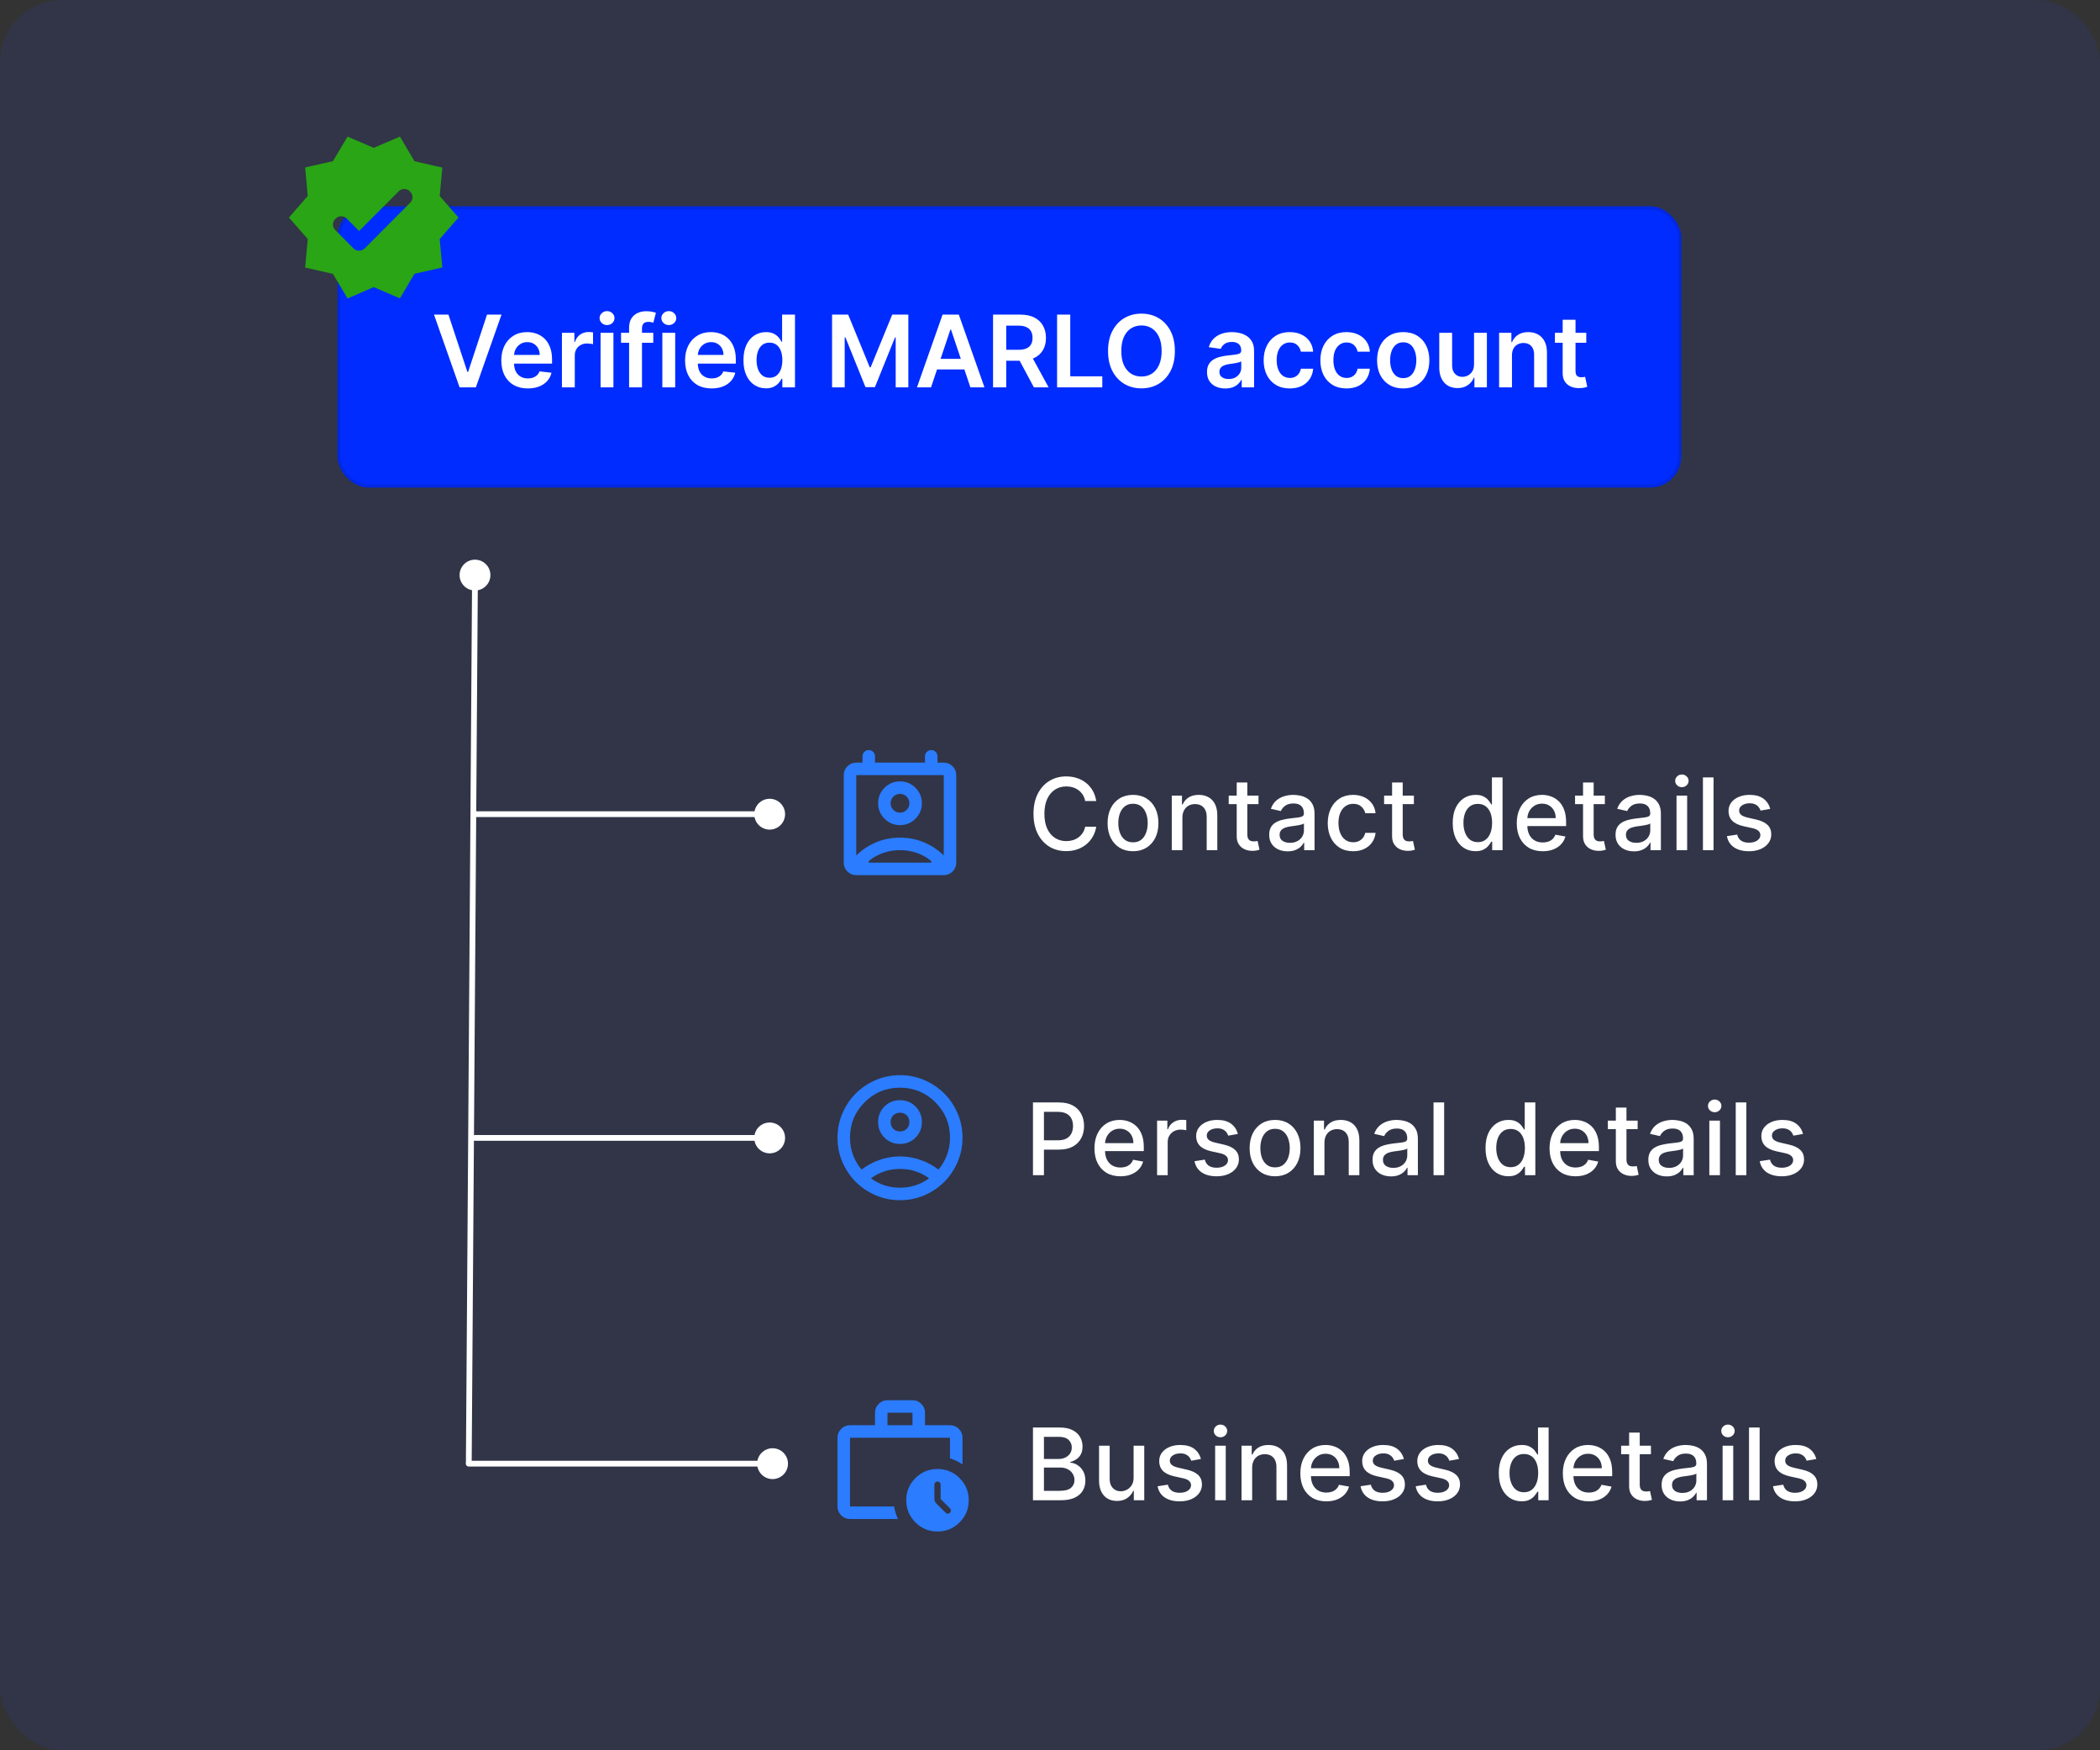 <svg width="336" height="280" viewBox="0 0 336 280" fill="none" xmlns="http://www.w3.org/2000/svg">
<rect x="0" y="0" width="336" height="280" fill="#333333" stroke="none"/>
<rect width="336" height="280" rx="10" fill="#313547"/>
<rect x="54" y="33" width="215" height="45" rx="4.954" fill="#002CFF"/>
<rect x="54.248" y="33.248" width="214.505" height="44.505" rx="4.707" stroke="#0C0E0F" stroke-opacity="0.12" stroke-width="0.495"/>
<path d="M71.751 50.332L74.78 59.492H74.899L77.922 50.332H80.24L76.138 61.969H73.535L69.439 50.332H71.751ZM84.448 62.139C83.573 62.139 82.817 61.957 82.181 61.594C81.548 61.226 81.062 60.707 80.721 60.037C80.38 59.363 80.209 58.569 80.209 57.656C80.209 56.758 80.38 55.971 80.721 55.293C81.065 54.611 81.546 54.081 82.164 53.702C82.781 53.319 83.507 53.128 84.34 53.128C84.878 53.128 85.385 53.215 85.863 53.389C86.344 53.56 86.768 53.825 87.135 54.185C87.507 54.544 87.798 55.003 88.01 55.56C88.223 56.113 88.329 56.772 88.329 57.537V58.168H81.175V56.781H86.357C86.353 56.387 86.268 56.037 86.101 55.73C85.935 55.419 85.702 55.175 85.403 54.997C85.107 54.819 84.762 54.73 84.368 54.73C83.948 54.73 83.579 54.832 83.26 55.037C82.942 55.238 82.694 55.503 82.516 55.832C82.342 56.158 82.253 56.516 82.249 56.906V58.117C82.249 58.624 82.342 59.06 82.528 59.423C82.713 59.783 82.973 60.06 83.306 60.253C83.639 60.442 84.029 60.537 84.476 60.537C84.776 60.537 85.046 60.495 85.289 60.412C85.531 60.325 85.742 60.198 85.919 60.031C86.098 59.865 86.232 59.658 86.323 59.412L88.243 59.628C88.122 60.135 87.891 60.579 87.55 60.957C87.213 61.332 86.781 61.624 86.255 61.832C85.728 62.037 85.126 62.139 84.448 62.139ZM89.909 61.969V53.242H91.903V54.696H91.994C92.153 54.192 92.426 53.804 92.812 53.531C93.202 53.255 93.647 53.117 94.147 53.117C94.261 53.117 94.388 53.122 94.528 53.133C94.672 53.141 94.791 53.154 94.886 53.173V55.065C94.799 55.035 94.661 55.008 94.471 54.986C94.286 54.959 94.106 54.946 93.931 54.946C93.556 54.946 93.219 55.028 92.92 55.19C92.625 55.349 92.392 55.571 92.221 55.855C92.051 56.139 91.966 56.467 91.966 56.838V61.969H89.909ZM96.092 61.969V53.242H98.149V61.969H96.092ZM97.126 52.003C96.801 52.003 96.52 51.895 96.286 51.679C96.051 51.459 95.933 51.196 95.933 50.889C95.933 50.579 96.051 50.315 96.286 50.099C96.52 49.88 96.801 49.77 97.126 49.77C97.456 49.77 97.736 49.88 97.967 50.099C98.202 50.315 98.32 50.579 98.32 50.889C98.32 51.196 98.202 51.459 97.967 51.679C97.736 51.895 97.456 52.003 97.126 52.003ZM104.525 53.242V54.832H99.366V53.242H104.525ZM100.655 61.969V52.418C100.655 51.831 100.777 51.342 101.019 50.952C101.265 50.562 101.595 50.27 102.008 50.077C102.421 49.883 102.879 49.787 103.383 49.787C103.739 49.787 104.055 49.815 104.332 49.872C104.608 49.929 104.813 49.98 104.945 50.026L104.536 51.617C104.449 51.59 104.339 51.563 104.207 51.537C104.074 51.507 103.926 51.492 103.763 51.492C103.381 51.492 103.11 51.584 102.951 51.77C102.796 51.952 102.718 52.213 102.718 52.554V61.969H100.655ZM105.976 61.969V53.242H108.032V61.969H105.976ZM107.01 52.003C106.684 52.003 106.404 51.895 106.169 51.679C105.934 51.459 105.816 51.196 105.816 50.889C105.816 50.579 105.934 50.315 106.169 50.099C106.404 49.88 106.684 49.77 107.01 49.77C107.339 49.77 107.62 49.88 107.851 50.099C108.085 50.315 108.203 50.579 108.203 50.889C108.203 51.196 108.085 51.459 107.851 51.679C107.62 51.895 107.339 52.003 107.01 52.003ZM113.851 62.139C112.976 62.139 112.22 61.957 111.584 61.594C110.951 61.226 110.465 60.707 110.124 60.037C109.783 59.363 109.612 58.569 109.612 57.656C109.612 56.758 109.783 55.971 110.124 55.293C110.469 54.611 110.95 54.081 111.567 53.702C112.184 53.319 112.91 53.128 113.743 53.128C114.281 53.128 114.789 53.215 115.266 53.389C115.747 53.56 116.171 53.825 116.539 54.185C116.91 54.544 117.201 55.003 117.414 55.56C117.626 56.113 117.732 56.772 117.732 57.537V58.168H110.578V56.781H115.76C115.756 56.387 115.671 56.037 115.504 55.73C115.338 55.419 115.105 55.175 114.806 54.997C114.51 54.819 114.165 54.73 113.772 54.73C113.351 54.73 112.982 54.832 112.664 55.037C112.345 55.238 112.097 55.503 111.919 55.832C111.745 56.158 111.656 56.516 111.652 56.906V58.117C111.652 58.624 111.745 59.06 111.931 59.423C112.116 59.783 112.376 60.06 112.709 60.253C113.042 60.442 113.433 60.537 113.879 60.537C114.179 60.537 114.45 60.495 114.692 60.412C114.934 60.325 115.145 60.198 115.323 60.031C115.501 59.865 115.635 59.658 115.726 59.412L117.647 59.628C117.525 60.135 117.294 60.579 116.953 60.957C116.616 61.332 116.184 61.624 115.658 61.832C115.131 62.037 114.529 62.139 113.851 62.139ZM122.55 62.122C121.865 62.122 121.251 61.946 120.71 61.594C120.168 61.242 119.74 60.73 119.425 60.06C119.111 59.389 118.954 58.575 118.954 57.617C118.954 56.647 119.113 55.829 119.431 55.162C119.753 54.492 120.187 53.986 120.732 53.645C121.278 53.3 121.886 53.128 122.556 53.128C123.068 53.128 123.488 53.215 123.818 53.389C124.147 53.56 124.408 53.766 124.602 54.008C124.795 54.247 124.944 54.472 125.05 54.685H125.136V50.332H127.198V61.969H125.175V60.594H125.05C124.944 60.806 124.791 61.031 124.59 61.27C124.389 61.505 124.124 61.706 123.795 61.872C123.465 62.039 123.05 62.122 122.55 62.122ZM123.124 60.435C123.56 60.435 123.931 60.317 124.238 60.082C124.545 59.844 124.778 59.512 124.937 59.088C125.096 58.664 125.175 58.169 125.175 57.605C125.175 57.041 125.096 56.55 124.937 56.133C124.782 55.717 124.55 55.393 124.244 55.162C123.941 54.931 123.568 54.815 123.124 54.815C122.666 54.815 122.283 54.935 121.977 55.173C121.67 55.412 121.439 55.742 121.283 56.162C121.128 56.582 121.05 57.063 121.05 57.605C121.05 58.151 121.128 58.637 121.283 59.065C121.443 59.49 121.675 59.825 121.982 60.071C122.293 60.313 122.674 60.435 123.124 60.435ZM133.13 50.332H135.709L139.164 58.764H139.3L142.755 50.332H145.334V61.969H143.311V53.974H143.203L139.988 61.935H138.476L135.26 53.957H135.152V61.969H133.13V50.332ZM148.964 61.969H146.714L150.811 50.332H153.413L157.515 61.969H155.265L152.157 52.719H152.066L148.964 61.969ZM149.038 57.406H155.174V59.099H149.038V57.406ZM158.888 61.969V50.332H163.251C164.145 50.332 164.895 50.488 165.501 50.798C166.111 51.109 166.571 51.544 166.882 52.105C167.196 52.662 167.354 53.312 167.354 54.054C167.354 54.8 167.195 55.448 166.876 55.997C166.562 56.543 166.098 56.965 165.484 57.264C164.871 57.56 164.117 57.707 163.223 57.707H160.115V55.957H162.939C163.462 55.957 163.89 55.885 164.223 55.742C164.556 55.594 164.802 55.38 164.962 55.099C165.124 54.815 165.206 54.467 165.206 54.054C165.206 53.641 165.124 53.289 164.962 52.997C164.799 52.702 164.551 52.478 164.217 52.327C163.884 52.171 163.454 52.094 162.927 52.094H160.996V61.969H158.888ZM164.899 56.696L167.78 61.969H165.427L162.598 56.696H164.899ZM169.134 61.969V50.332H171.242V60.202H176.367V61.969H169.134ZM187.981 56.151C187.981 57.404 187.746 58.478 187.277 59.372C186.811 60.262 186.174 60.944 185.367 61.418C184.564 61.891 183.653 62.128 182.634 62.128C181.616 62.128 180.703 61.891 179.896 61.418C179.093 60.94 178.456 60.257 177.987 59.367C177.521 58.472 177.288 57.401 177.288 56.151C177.288 54.897 177.521 53.825 177.987 52.935C178.456 52.041 179.093 51.357 179.896 50.883C180.703 50.41 181.616 50.173 182.634 50.173C183.653 50.173 184.564 50.41 185.367 50.883C186.174 51.357 186.811 52.041 187.277 52.935C187.746 53.825 187.981 54.897 187.981 56.151ZM185.862 56.151C185.862 55.268 185.724 54.524 185.447 53.918C185.174 53.308 184.795 52.847 184.311 52.537C183.826 52.222 183.267 52.065 182.634 52.065C182.002 52.065 181.443 52.222 180.958 52.537C180.474 52.847 180.093 53.308 179.816 53.918C179.544 54.524 179.407 55.268 179.407 56.151C179.407 57.033 179.544 57.779 179.816 58.389C180.093 58.995 180.474 59.456 180.958 59.77C181.443 60.081 182.002 60.236 182.634 60.236C183.267 60.236 183.826 60.081 184.311 59.77C184.795 59.456 185.174 58.995 185.447 58.389C185.724 57.779 185.862 57.033 185.862 56.151ZM196.043 62.145C195.49 62.145 194.992 62.046 194.549 61.849C194.109 61.649 193.761 61.353 193.503 60.963C193.25 60.573 193.123 60.092 193.123 59.52C193.123 59.028 193.214 58.62 193.395 58.298C193.577 57.976 193.825 57.719 194.14 57.526C194.454 57.332 194.808 57.187 195.202 57.088C195.6 56.986 196.011 56.912 196.435 56.867C196.947 56.813 197.361 56.766 197.68 56.724C197.998 56.679 198.229 56.611 198.373 56.52C198.52 56.425 198.594 56.279 198.594 56.082V56.048C198.594 55.62 198.467 55.289 198.214 55.054C197.96 54.819 197.594 54.702 197.117 54.702C196.613 54.702 196.214 54.812 195.918 55.031C195.627 55.251 195.43 55.51 195.327 55.81L193.407 55.537C193.558 55.007 193.808 54.563 194.157 54.207C194.505 53.847 194.931 53.579 195.435 53.401C195.939 53.219 196.496 53.128 197.106 53.128C197.526 53.128 197.945 53.177 198.361 53.276C198.778 53.374 199.159 53.537 199.503 53.764C199.848 53.988 200.125 54.293 200.333 54.679C200.545 55.065 200.651 55.548 200.651 56.128V61.969H198.674V60.77H198.606C198.481 61.012 198.305 61.24 198.077 61.452C197.854 61.66 197.572 61.829 197.231 61.957C196.894 62.082 196.498 62.145 196.043 62.145ZM196.577 60.633C196.99 60.633 197.348 60.552 197.651 60.389C197.954 60.222 198.187 60.003 198.35 59.73C198.517 59.457 198.6 59.16 198.6 58.838V57.81C198.536 57.863 198.426 57.912 198.27 57.957C198.119 58.003 197.948 58.043 197.759 58.077C197.57 58.111 197.382 58.141 197.197 58.168C197.011 58.194 196.85 58.217 196.714 58.236C196.407 58.278 196.132 58.346 195.89 58.44C195.647 58.535 195.456 58.668 195.316 58.838C195.176 59.005 195.106 59.221 195.106 59.486C195.106 59.865 195.244 60.151 195.52 60.344C195.797 60.537 196.149 60.633 196.577 60.633ZM206.366 62.139C205.495 62.139 204.747 61.948 204.122 61.565C203.501 61.183 203.021 60.654 202.684 59.98C202.351 59.302 202.184 58.522 202.184 57.639C202.184 56.753 202.355 55.971 202.696 55.293C203.037 54.611 203.518 54.081 204.139 53.702C204.764 53.319 205.503 53.128 206.355 53.128C207.063 53.128 207.69 53.258 208.235 53.52C208.785 53.778 209.222 54.143 209.548 54.617C209.874 55.086 210.059 55.635 210.105 56.264H208.139C208.059 55.844 207.87 55.493 207.571 55.213C207.275 54.929 206.879 54.787 206.383 54.787C205.963 54.787 205.593 54.901 205.275 55.128C204.957 55.351 204.709 55.673 204.531 56.094C204.357 56.514 204.27 57.018 204.27 57.605C204.27 58.2 204.357 58.711 204.531 59.139C204.705 59.563 204.949 59.891 205.264 60.122C205.582 60.349 205.955 60.463 206.383 60.463C206.686 60.463 206.957 60.406 207.196 60.293C207.438 60.175 207.641 60.007 207.804 59.787C207.967 59.567 208.078 59.3 208.139 58.986H210.105C210.056 59.603 209.874 60.151 209.559 60.628C209.245 61.101 208.817 61.472 208.275 61.742C207.734 62.007 207.097 62.139 206.366 62.139ZM215.441 62.139C214.569 62.139 213.821 61.948 213.196 61.565C212.575 61.183 212.096 60.654 211.759 59.98C211.425 59.302 211.259 58.522 211.259 57.639C211.259 56.753 211.429 55.971 211.77 55.293C212.111 54.611 212.592 54.081 213.213 53.702C213.838 53.319 214.577 53.128 215.429 53.128C216.137 53.128 216.764 53.258 217.31 53.52C217.859 53.778 218.297 54.143 218.622 54.617C218.948 55.086 219.134 55.635 219.179 56.264H217.213C217.134 55.844 216.944 55.493 216.645 55.213C216.35 54.929 215.954 54.787 215.458 54.787C215.037 54.787 214.668 54.901 214.35 55.128C214.031 55.351 213.783 55.673 213.605 56.094C213.431 56.514 213.344 57.018 213.344 57.605C213.344 58.2 213.431 58.711 213.605 59.139C213.78 59.563 214.024 59.891 214.338 60.122C214.656 60.349 215.03 60.463 215.458 60.463C215.761 60.463 216.031 60.406 216.27 60.293C216.512 60.175 216.715 60.007 216.878 59.787C217.041 59.567 217.153 59.3 217.213 58.986H219.179C219.13 59.603 218.948 60.151 218.634 60.628C218.319 61.101 217.891 61.472 217.35 61.742C216.808 62.007 216.172 62.139 215.441 62.139ZM224.515 62.139C223.663 62.139 222.924 61.952 222.299 61.577C221.674 61.202 221.189 60.677 220.844 60.003C220.504 59.329 220.333 58.541 220.333 57.639C220.333 56.738 220.504 55.948 220.844 55.27C221.189 54.592 221.674 54.065 222.299 53.69C222.924 53.315 223.663 53.128 224.515 53.128C225.367 53.128 226.106 53.315 226.731 53.69C227.356 54.065 227.839 54.592 228.18 55.27C228.524 55.948 228.697 56.738 228.697 57.639C228.697 58.541 228.524 59.329 228.18 60.003C227.839 60.677 227.356 61.202 226.731 61.577C226.106 61.952 225.367 62.139 224.515 62.139ZM224.526 60.492C224.988 60.492 225.375 60.365 225.685 60.111C225.996 59.853 226.227 59.508 226.379 59.077C226.534 58.645 226.611 58.164 226.611 57.633C226.611 57.099 226.534 56.617 226.379 56.185C226.227 55.749 225.996 55.403 225.685 55.145C225.375 54.887 224.988 54.758 224.526 54.758C224.053 54.758 223.659 54.887 223.344 55.145C223.034 55.403 222.801 55.749 222.646 56.185C222.494 56.617 222.418 57.099 222.418 57.633C222.418 58.164 222.494 58.645 222.646 59.077C222.801 59.508 223.034 59.853 223.344 60.111C223.659 60.365 224.053 60.492 224.526 60.492ZM235.845 58.298V53.242H237.902V61.969H235.907V60.418H235.817C235.62 60.906 235.296 61.306 234.845 61.617C234.398 61.927 233.847 62.082 233.192 62.082C232.62 62.082 232.114 61.956 231.674 61.702C231.239 61.444 230.898 61.071 230.652 60.582C230.406 60.09 230.282 59.495 230.282 58.798V53.242H232.339V58.48C232.339 59.033 232.491 59.472 232.794 59.798C233.097 60.124 233.495 60.287 233.987 60.287C234.29 60.287 234.584 60.213 234.868 60.065C235.152 59.918 235.385 59.698 235.567 59.406C235.752 59.111 235.845 58.742 235.845 58.298ZM241.914 56.855V61.969H239.857V53.242H241.823V54.724H241.925C242.126 54.236 242.446 53.847 242.885 53.56C243.328 53.272 243.876 53.128 244.527 53.128C245.13 53.128 245.654 53.257 246.101 53.514C246.552 53.772 246.9 54.145 247.147 54.633C247.397 55.122 247.52 55.715 247.516 56.412V61.969H245.459V56.73C245.459 56.147 245.308 55.69 245.005 55.361C244.705 55.031 244.291 54.867 243.76 54.867C243.4 54.867 243.08 54.946 242.8 55.105C242.523 55.26 242.306 55.486 242.147 55.781C241.991 56.077 241.914 56.435 241.914 56.855ZM253.805 53.242V54.832H248.788V53.242H253.805ZM250.026 51.151H252.083V59.344C252.083 59.62 252.125 59.832 252.208 59.98C252.295 60.124 252.409 60.222 252.549 60.276C252.689 60.329 252.845 60.355 253.015 60.355C253.144 60.355 253.261 60.346 253.367 60.327C253.477 60.308 253.56 60.291 253.617 60.276L253.964 61.883C253.854 61.921 253.697 61.963 253.492 62.008C253.292 62.054 253.045 62.081 252.754 62.088C252.238 62.103 251.774 62.026 251.362 61.855C250.949 61.681 250.621 61.412 250.379 61.048C250.14 60.685 250.023 60.23 250.026 59.685V51.151Z" fill="white"/>
<g clip-path="url(#clip0_427_52819)">
<path d="M73.361 34.799L70.352 31.359L70.772 26.809L66.32 25.797L63.99 21.852L59.797 23.652L55.605 21.852L53.274 25.785L48.823 26.784L49.242 31.346L46.233 34.799L49.242 38.239L48.823 42.802L53.274 43.813L55.605 47.746L59.797 45.934L63.99 47.734L66.32 43.8L70.772 42.789L70.352 38.239L73.361 34.799ZM56.566 39.744L53.632 36.784C53.151 36.303 53.151 35.526 53.632 35.045L53.718 34.959C54.199 34.478 54.988 34.478 55.469 34.959L57.454 36.957L63.805 30.594C64.286 30.113 65.075 30.113 65.556 30.594L65.642 30.68C66.123 31.161 66.123 31.938 65.642 32.419L58.342 39.744C57.837 40.224 57.06 40.224 56.566 39.744Z" fill="#29A515"/>
</g>
<path d="M76.017 89.534C74.655 89.524 73.543 90.621 73.534 91.983C73.524 93.345 74.621 94.457 75.983 94.466C77.345 94.476 78.457 93.379 78.466 92.017C78.476 90.655 77.379 89.543 76.017 89.534ZM74.545 233.997C74.543 234.252 74.748 234.461 75.004 234.462C75.259 234.464 75.468 234.259 75.469 234.003L74.545 233.997ZM75.538 91.997L74.545 233.997L75.469 234.003L76.462 92.003L75.538 91.997Z" fill="white"/>
<path d="M175.4 128.148H173.627C173.559 127.769 173.432 127.436 173.247 127.148C173.061 126.86 172.834 126.616 172.565 126.415C172.296 126.214 171.995 126.062 171.662 125.96C171.332 125.858 170.982 125.807 170.61 125.807C169.94 125.807 169.34 125.975 168.809 126.312C168.283 126.65 167.866 127.144 167.559 127.795C167.256 128.447 167.105 129.242 167.105 130.182C167.105 131.129 167.256 131.928 167.559 132.58C167.866 133.231 168.285 133.723 168.815 134.057C169.345 134.39 169.942 134.557 170.605 134.557C170.972 134.557 171.321 134.508 171.65 134.409C171.984 134.307 172.285 134.157 172.554 133.96C172.823 133.763 173.05 133.523 173.235 133.239C173.425 132.951 173.556 132.621 173.627 132.25L175.4 132.256C175.306 132.828 175.122 133.354 174.849 133.835C174.58 134.312 174.234 134.725 173.809 135.074C173.389 135.419 172.908 135.686 172.366 135.875C171.824 136.064 171.234 136.159 170.593 136.159C169.586 136.159 168.688 135.92 167.9 135.443C167.112 134.962 166.491 134.275 166.037 133.381C165.586 132.487 165.36 131.42 165.36 130.182C165.36 128.939 165.588 127.873 166.042 126.983C166.497 126.089 167.118 125.403 167.906 124.926C168.694 124.445 169.59 124.205 170.593 124.205C171.211 124.205 171.787 124.294 172.321 124.472C172.859 124.646 173.342 124.903 173.77 125.244C174.198 125.581 174.552 125.994 174.832 126.483C175.112 126.968 175.302 127.523 175.4 128.148ZM181.281 136.176C180.463 136.176 179.749 135.989 179.139 135.614C178.529 135.239 178.055 134.714 177.718 134.04C177.381 133.366 177.213 132.578 177.213 131.676C177.213 130.771 177.381 129.979 177.718 129.301C178.055 128.623 178.529 128.097 179.139 127.722C179.749 127.347 180.463 127.159 181.281 127.159C182.099 127.159 182.813 127.347 183.423 127.722C184.033 128.097 184.506 128.623 184.843 129.301C185.18 129.979 185.349 130.771 185.349 131.676C185.349 132.578 185.18 133.366 184.843 134.04C184.506 134.714 184.033 135.239 183.423 135.614C182.813 135.989 182.099 136.176 181.281 136.176ZM181.287 134.75C181.817 134.75 182.256 134.61 182.605 134.33C182.953 134.049 183.211 133.676 183.377 133.21C183.548 132.744 183.633 132.231 183.633 131.67C183.633 131.114 183.548 130.602 183.377 130.136C183.211 129.667 182.953 129.29 182.605 129.006C182.256 128.722 181.817 128.58 181.287 128.58C180.752 128.58 180.309 128.722 179.957 129.006C179.608 129.29 179.349 129.667 179.179 130.136C179.012 130.602 178.929 131.114 178.929 131.67C178.929 132.231 179.012 132.744 179.179 133.21C179.349 133.676 179.608 134.049 179.957 134.33C180.309 134.61 180.752 134.75 181.287 134.75ZM189.184 130.818V136H187.485V127.273H189.116V128.693H189.224C189.425 128.231 189.739 127.86 190.167 127.58C190.599 127.299 191.143 127.159 191.798 127.159C192.393 127.159 192.913 127.284 193.36 127.534C193.807 127.78 194.154 128.148 194.4 128.636C194.646 129.125 194.769 129.729 194.769 130.449V136H193.071V130.653C193.071 130.021 192.906 129.527 192.576 129.17C192.247 128.811 191.794 128.631 191.218 128.631C190.824 128.631 190.474 128.716 190.167 128.886C189.864 129.057 189.624 129.307 189.446 129.636C189.271 129.962 189.184 130.356 189.184 130.818ZM201.362 127.273V128.636H196.595V127.273H201.362ZM197.873 125.182H199.572V133.438C199.572 133.767 199.621 134.015 199.72 134.182C199.818 134.345 199.945 134.456 200.1 134.517C200.259 134.574 200.432 134.602 200.617 134.602C200.754 134.602 200.873 134.593 200.975 134.574C201.078 134.555 201.157 134.54 201.214 134.528L201.521 135.932C201.422 135.97 201.282 136.008 201.1 136.045C200.919 136.087 200.691 136.11 200.419 136.114C199.972 136.121 199.555 136.042 199.169 135.875C198.782 135.708 198.47 135.451 198.231 135.102C197.992 134.754 197.873 134.316 197.873 133.79V125.182ZM206.021 136.193C205.468 136.193 204.968 136.091 204.521 135.886C204.074 135.678 203.72 135.377 203.458 134.983C203.201 134.589 203.072 134.106 203.072 133.534C203.072 133.042 203.167 132.636 203.356 132.318C203.545 132 203.801 131.748 204.123 131.562C204.445 131.377 204.805 131.237 205.203 131.142C205.6 131.047 206.006 130.975 206.418 130.926C206.941 130.866 207.365 130.816 207.691 130.778C208.017 130.737 208.254 130.67 208.401 130.58C208.549 130.489 208.623 130.341 208.623 130.136V130.097C208.623 129.6 208.483 129.216 208.203 128.943C207.926 128.67 207.513 128.534 206.964 128.534C206.392 128.534 205.941 128.661 205.612 128.915C205.286 129.165 205.06 129.443 204.935 129.75L203.339 129.386C203.528 128.856 203.805 128.428 204.168 128.102C204.536 127.773 204.958 127.534 205.435 127.386C205.913 127.235 206.415 127.159 206.941 127.159C207.29 127.159 207.659 127.201 208.049 127.284C208.443 127.364 208.81 127.511 209.151 127.727C209.496 127.943 209.778 128.252 209.998 128.653C210.218 129.051 210.328 129.568 210.328 130.205V136H208.668V134.807H208.6C208.49 135.027 208.326 135.242 208.106 135.455C207.886 135.667 207.604 135.843 207.259 135.983C206.915 136.123 206.502 136.193 206.021 136.193ZM206.39 134.83C206.86 134.83 207.261 134.737 207.595 134.551C207.932 134.366 208.187 134.123 208.362 133.824C208.54 133.521 208.629 133.197 208.629 132.852V131.727C208.568 131.788 208.451 131.845 208.276 131.898C208.106 131.947 207.911 131.991 207.691 132.028C207.471 132.062 207.257 132.095 207.049 132.125C206.841 132.152 206.667 132.174 206.526 132.193C206.197 132.235 205.896 132.305 205.623 132.403C205.354 132.502 205.138 132.644 204.975 132.83C204.816 133.011 204.737 133.254 204.737 133.557C204.737 133.977 204.892 134.295 205.203 134.511C205.513 134.723 205.909 134.83 206.39 134.83ZM216.506 136.176C215.662 136.176 214.934 135.985 214.325 135.602C213.719 135.216 213.253 134.684 212.927 134.006C212.601 133.328 212.438 132.551 212.438 131.676C212.438 130.79 212.605 130.008 212.938 129.33C213.272 128.648 213.741 128.116 214.347 127.733C214.953 127.35 215.667 127.159 216.489 127.159C217.152 127.159 217.743 127.282 218.262 127.528C218.781 127.771 219.2 128.112 219.518 128.551C219.84 128.991 220.031 129.504 220.092 130.091H218.438C218.347 129.682 218.139 129.33 217.813 129.034C217.491 128.739 217.059 128.591 216.518 128.591C216.044 128.591 215.63 128.716 215.274 128.966C214.921 129.212 214.647 129.564 214.45 130.023C214.253 130.477 214.154 131.015 214.154 131.636C214.154 132.273 214.251 132.822 214.444 133.284C214.637 133.746 214.91 134.104 215.262 134.358C215.618 134.612 216.037 134.739 216.518 134.739C216.84 134.739 217.131 134.68 217.393 134.562C217.658 134.441 217.88 134.269 218.058 134.045C218.239 133.822 218.366 133.553 218.438 133.239H220.092C220.031 133.803 219.847 134.307 219.541 134.75C219.234 135.193 218.823 135.542 218.308 135.795C217.796 136.049 217.196 136.176 216.506 136.176ZM226.222 127.273V128.636H221.455V127.273H226.222ZM222.734 125.182H224.433V133.438C224.433 133.767 224.482 134.015 224.58 134.182C224.679 134.345 224.806 134.456 224.961 134.517C225.12 134.574 225.292 134.602 225.478 134.602C225.614 134.602 225.734 134.593 225.836 134.574C225.938 134.555 226.018 134.54 226.075 134.528L226.381 135.932C226.283 135.97 226.143 136.008 225.961 136.045C225.779 136.087 225.552 136.11 225.279 136.114C224.832 136.121 224.415 136.042 224.029 135.875C223.643 135.708 223.33 135.451 223.092 135.102C222.853 134.754 222.734 134.316 222.734 133.79V125.182ZM236.083 136.17C235.378 136.17 234.75 135.991 234.197 135.631C233.647 135.267 233.216 134.75 232.901 134.08C232.591 133.405 232.435 132.597 232.435 131.653C232.435 130.71 232.592 129.903 232.907 129.233C233.225 128.562 233.661 128.049 234.214 127.693C234.767 127.337 235.394 127.159 236.094 127.159C236.636 127.159 237.072 127.25 237.401 127.432C237.735 127.61 237.992 127.818 238.174 128.057C238.36 128.295 238.503 128.506 238.606 128.688H238.708V124.364H240.407V136H238.748V134.642H238.606C238.503 134.828 238.356 135.04 238.163 135.278C237.973 135.517 237.712 135.725 237.378 135.903C237.045 136.081 236.613 136.17 236.083 136.17ZM236.458 134.722C236.947 134.722 237.36 134.593 237.697 134.335C238.038 134.074 238.295 133.712 238.469 133.25C238.647 132.788 238.736 132.25 238.736 131.636C238.736 131.03 238.649 130.5 238.475 130.045C238.301 129.591 238.045 129.237 237.708 128.983C237.371 128.729 236.954 128.602 236.458 128.602C235.947 128.602 235.52 128.735 235.18 129C234.839 129.265 234.581 129.627 234.407 130.085C234.236 130.544 234.151 131.061 234.151 131.636C234.151 132.22 234.238 132.744 234.413 133.21C234.587 133.676 234.844 134.045 235.185 134.318C235.53 134.587 235.954 134.722 236.458 134.722ZM246.833 136.176C245.973 136.176 245.233 135.992 244.611 135.625C243.994 135.254 243.517 134.733 243.18 134.062C242.846 133.388 242.68 132.598 242.68 131.693C242.68 130.799 242.846 130.011 243.18 129.33C243.517 128.648 243.986 128.116 244.589 127.733C245.195 127.35 245.903 127.159 246.714 127.159C247.206 127.159 247.683 127.241 248.145 127.403C248.608 127.566 249.022 127.822 249.39 128.17C249.757 128.519 250.047 128.972 250.259 129.528C250.471 130.081 250.577 130.754 250.577 131.545V132.148H243.64V130.875H248.912C248.912 130.428 248.822 130.032 248.64 129.688C248.458 129.339 248.202 129.064 247.873 128.864C247.547 128.663 247.164 128.562 246.725 128.562C246.248 128.562 245.831 128.68 245.475 128.915C245.123 129.146 244.85 129.449 244.657 129.824C244.467 130.195 244.373 130.598 244.373 131.034V132.028C244.373 132.612 244.475 133.108 244.68 133.517C244.888 133.926 245.178 134.239 245.549 134.455C245.92 134.667 246.354 134.773 246.85 134.773C247.172 134.773 247.466 134.727 247.731 134.636C247.996 134.542 248.225 134.402 248.418 134.216C248.611 134.03 248.759 133.801 248.861 133.528L250.469 133.818C250.341 134.292 250.109 134.706 249.776 135.062C249.447 135.415 249.032 135.689 248.532 135.886C248.036 136.08 247.469 136.176 246.833 136.176ZM256.776 127.273V128.636H252.009V127.273H256.776ZM253.287 125.182H254.986V133.438C254.986 133.767 255.036 134.015 255.134 134.182C255.233 134.345 255.359 134.456 255.515 134.517C255.674 134.574 255.846 134.602 256.032 134.602C256.168 134.602 256.287 134.593 256.39 134.574C256.492 134.555 256.572 134.54 256.628 134.528L256.935 135.932C256.837 135.97 256.697 136.008 256.515 136.045C256.333 136.087 256.106 136.11 255.833 136.114C255.386 136.121 254.969 136.042 254.583 135.875C254.197 135.708 253.884 135.451 253.645 135.102C253.407 134.754 253.287 134.316 253.287 133.79V125.182ZM261.435 136.193C260.882 136.193 260.382 136.091 259.935 135.886C259.488 135.678 259.134 135.377 258.873 134.983C258.615 134.589 258.486 134.106 258.486 133.534C258.486 133.042 258.581 132.636 258.77 132.318C258.96 132 259.215 131.748 259.537 131.562C259.859 131.377 260.219 131.237 260.617 131.142C261.015 131.047 261.42 130.975 261.833 130.926C262.356 130.866 262.78 130.816 263.106 130.778C263.431 130.737 263.668 130.67 263.816 130.58C263.964 130.489 264.037 130.341 264.037 130.136V130.097C264.037 129.6 263.897 129.216 263.617 128.943C263.34 128.67 262.928 128.534 262.378 128.534C261.806 128.534 261.356 128.661 261.026 128.915C260.7 129.165 260.475 129.443 260.35 129.75L258.753 129.386C258.943 128.856 259.219 128.428 259.583 128.102C259.95 127.773 260.373 127.534 260.85 127.386C261.327 127.235 261.829 127.159 262.356 127.159C262.704 127.159 263.073 127.201 263.464 127.284C263.857 127.364 264.225 127.511 264.566 127.727C264.91 127.943 265.193 128.252 265.412 128.653C265.632 129.051 265.742 129.568 265.742 130.205V136H264.083V134.807H264.015C263.905 135.027 263.74 135.242 263.52 135.455C263.301 135.667 263.018 135.843 262.674 135.983C262.329 136.123 261.916 136.193 261.435 136.193ZM261.804 134.83C262.274 134.83 262.676 134.737 263.009 134.551C263.346 134.366 263.602 134.123 263.776 133.824C263.954 133.521 264.043 133.197 264.043 132.852V131.727C263.982 131.788 263.865 131.845 263.691 131.898C263.52 131.947 263.325 131.991 263.106 132.028C262.886 132.062 262.672 132.095 262.464 132.125C262.255 132.152 262.081 132.174 261.941 132.193C261.611 132.235 261.31 132.305 261.037 132.403C260.768 132.502 260.553 132.644 260.39 132.83C260.231 133.011 260.151 133.254 260.151 133.557C260.151 133.977 260.306 134.295 260.617 134.511C260.928 134.723 261.323 134.83 261.804 134.83ZM268.245 136V127.273H269.944V136H268.245ZM269.103 125.926C268.807 125.926 268.553 125.828 268.341 125.631C268.133 125.43 268.029 125.191 268.029 124.915C268.029 124.634 268.133 124.396 268.341 124.199C268.553 123.998 268.807 123.898 269.103 123.898C269.398 123.898 269.65 123.998 269.858 124.199C270.07 124.396 270.177 124.634 270.177 124.915C270.177 125.191 270.07 125.43 269.858 125.631C269.65 125.828 269.398 125.926 269.103 125.926ZM274.168 124.364V136H272.469V124.364H274.168ZM283.233 129.403L281.693 129.676C281.629 129.479 281.527 129.292 281.387 129.114C281.25 128.936 281.065 128.79 280.83 128.676C280.595 128.562 280.301 128.506 279.949 128.506C279.468 128.506 279.067 128.614 278.745 128.83C278.423 129.042 278.262 129.316 278.262 129.653C278.262 129.945 278.37 130.18 278.585 130.358C278.801 130.536 279.15 130.682 279.631 130.795L281.017 131.114C281.82 131.299 282.419 131.585 282.813 131.972C283.207 132.358 283.404 132.86 283.404 133.477C283.404 134 283.252 134.466 282.949 134.875C282.65 135.28 282.231 135.598 281.693 135.83C281.159 136.061 280.54 136.176 279.835 136.176C278.858 136.176 278.061 135.968 277.443 135.551C276.826 135.131 276.447 134.534 276.307 133.761L277.949 133.511C278.051 133.939 278.262 134.263 278.58 134.483C278.898 134.699 279.313 134.807 279.824 134.807C280.381 134.807 280.826 134.691 281.159 134.46C281.493 134.225 281.659 133.939 281.659 133.602C281.659 133.33 281.557 133.1 281.353 132.915C281.152 132.729 280.843 132.589 280.426 132.494L278.949 132.17C278.135 131.985 277.532 131.689 277.142 131.284C276.756 130.879 276.563 130.366 276.563 129.744C276.563 129.229 276.707 128.778 276.995 128.392C277.282 128.006 277.68 127.705 278.188 127.489C278.695 127.269 279.277 127.159 279.932 127.159C280.875 127.159 281.618 127.364 282.159 127.773C282.701 128.178 283.059 128.722 283.233 129.403Z" fill="white"/>
<path d="M144 136C143.066 136 142.175 136.146 141.325 136.438C140.475 136.729 139.7 137.167 139 137.75V138H149V137.75C148.3 137.167 147.525 136.729 146.675 136.438C145.825 136.146 144.933 136 144 136ZM137 136.85C137.9 135.967 138.946 135.271 140.137 134.763C141.329 134.254 142.616 134 144 134C145.383 134 146.671 134.254 147.862 134.763C149.054 135.271 150.1 135.967 151 136.85V124H137V136.85ZM144 132C143.033 132 142.208 131.658 141.525 130.975C140.841 130.292 140.5 129.467 140.5 128.5C140.5 127.533 140.841 126.708 141.525 126.025C142.208 125.342 143.033 125 144 125C144.966 125 145.791 125.342 146.475 126.025C147.158 126.708 147.5 127.533 147.5 128.5C147.5 129.467 147.158 130.292 146.475 130.975C145.791 131.658 144.966 132 144 132ZM144 130C144.416 130 144.771 129.854 145.062 129.563C145.354 129.271 145.5 128.917 145.5 128.5C145.5 128.083 145.354 127.729 145.062 127.438C144.771 127.146 144.416 127 144 127C143.583 127 143.229 127.146 142.937 127.438C142.646 127.729 142.5 128.083 142.5 128.5C142.5 128.917 142.646 129.271 142.937 129.563C143.229 129.854 143.583 130 144 130ZM137 140C136.45 140 135.979 139.804 135.587 139.413C135.196 139.021 135 138.55 135 138V124C135 123.45 135.196 122.979 135.587 122.588C135.979 122.196 136.45 122 137 122H138V121C138 120.717 138.096 120.479 138.287 120.288C138.479 120.096 138.716 120 139 120C139.283 120 139.521 120.096 139.712 120.288C139.904 120.479 140 120.717 140 121V122H148V121C148 120.717 148.096 120.479 148.287 120.288C148.479 120.096 148.716 120 149 120C149.283 120 149.521 120.096 149.712 120.288C149.904 120.479 150 120.717 150 121V122H151C151.55 122 152.021 122.196 152.412 122.588C152.804 122.979 153 123.45 153 124V138C153 138.55 152.804 139.021 152.412 139.413C152.021 139.804 151.55 140 151 140H137ZM144 138H149H139H144Z" fill="#2B7CFF"/>
<path d="M75.981 129.788C75.725 129.788 75.518 129.995 75.518 130.25C75.518 130.505 75.725 130.712 75.981 130.712V129.788ZM120.68 130.25C120.68 131.612 121.784 132.716 123.146 132.716C124.508 132.716 125.612 131.612 125.612 130.25C125.612 128.888 124.508 127.784 123.146 127.784C121.784 127.784 120.68 128.888 120.68 130.25ZM75.981 130.712H123.146V129.788H75.981V130.712Z" fill="white"/>
<path d="M165.275 188V176.364H169.422C170.328 176.364 171.078 176.528 171.672 176.858C172.267 177.187 172.712 177.638 173.007 178.21C173.303 178.778 173.451 179.419 173.451 180.131C173.451 180.847 173.301 181.491 173.002 182.062C172.706 182.631 172.259 183.081 171.661 183.415C171.066 183.744 170.318 183.909 169.417 183.909H166.564V182.42H169.257C169.829 182.42 170.293 182.322 170.65 182.125C171.006 181.924 171.267 181.652 171.434 181.307C171.6 180.962 171.684 180.57 171.684 180.131C171.684 179.691 171.6 179.301 171.434 178.96C171.267 178.619 171.004 178.352 170.644 178.159C170.288 177.966 169.818 177.869 169.235 177.869H167.03V188H165.275ZM179.265 188.176C178.405 188.176 177.664 187.992 177.043 187.625C176.425 187.254 175.948 186.733 175.611 186.062C175.278 185.388 175.111 184.598 175.111 183.693C175.111 182.799 175.278 182.011 175.611 181.33C175.948 180.648 176.418 180.116 177.02 179.733C177.626 179.35 178.335 179.159 179.145 179.159C179.638 179.159 180.115 179.241 180.577 179.403C181.039 179.566 181.454 179.822 181.821 180.17C182.189 180.519 182.479 180.972 182.691 181.528C182.903 182.081 183.009 182.754 183.009 183.545V184.148H176.071V182.875H181.344C181.344 182.428 181.253 182.032 181.071 181.688C180.89 181.339 180.634 181.064 180.304 180.864C179.979 180.663 179.596 180.562 179.157 180.562C178.679 180.562 178.263 180.68 177.907 180.915C177.554 181.146 177.282 181.449 177.088 181.824C176.899 182.195 176.804 182.598 176.804 183.034V184.028C176.804 184.612 176.907 185.108 177.111 185.517C177.319 185.926 177.609 186.239 177.98 186.455C178.352 186.667 178.785 186.773 179.282 186.773C179.604 186.773 179.897 186.727 180.162 186.636C180.427 186.542 180.657 186.402 180.85 186.216C181.043 186.03 181.191 185.801 181.293 185.528L182.901 185.818C182.772 186.292 182.541 186.706 182.208 187.062C181.878 187.415 181.463 187.689 180.963 187.886C180.467 188.08 179.901 188.176 179.265 188.176ZM185.134 188V179.273H186.776V180.659H186.867C187.026 180.189 187.306 179.82 187.708 179.551C188.113 179.278 188.571 179.142 189.083 179.142C189.189 179.142 189.314 179.146 189.458 179.153C189.605 179.161 189.721 179.17 189.804 179.182V180.807C189.736 180.788 189.615 180.767 189.441 180.744C189.266 180.718 189.092 180.705 188.918 180.705C188.516 180.705 188.158 180.79 187.844 180.96C187.533 181.127 187.287 181.36 187.105 181.659C186.924 181.955 186.833 182.292 186.833 182.67V188H185.134ZM198.054 181.403L196.514 181.676C196.45 181.479 196.348 181.292 196.208 181.114C196.071 180.936 195.886 180.79 195.651 180.676C195.416 180.562 195.122 180.506 194.77 180.506C194.289 180.506 193.887 180.614 193.566 180.83C193.244 181.042 193.083 181.316 193.083 181.653C193.083 181.945 193.191 182.18 193.406 182.358C193.622 182.536 193.971 182.682 194.452 182.795L195.838 183.114C196.641 183.299 197.24 183.585 197.634 183.972C198.028 184.358 198.225 184.86 198.225 185.477C198.225 186 198.073 186.466 197.77 186.875C197.471 187.28 197.052 187.598 196.514 187.83C195.98 188.061 195.361 188.176 194.656 188.176C193.679 188.176 192.882 187.968 192.264 187.551C191.647 187.131 191.268 186.534 191.128 185.761L192.77 185.511C192.872 185.939 193.083 186.263 193.401 186.483C193.719 186.699 194.134 186.807 194.645 186.807C195.202 186.807 195.647 186.691 195.98 186.46C196.314 186.225 196.48 185.939 196.48 185.602C196.48 185.33 196.378 185.1 196.173 184.915C195.973 184.729 195.664 184.589 195.247 184.494L193.77 184.17C192.956 183.985 192.353 183.689 191.963 183.284C191.577 182.879 191.384 182.366 191.384 181.744C191.384 181.229 191.528 180.778 191.816 180.392C192.103 180.006 192.501 179.705 193.009 179.489C193.516 179.269 194.098 179.159 194.753 179.159C195.696 179.159 196.439 179.364 196.98 179.773C197.522 180.178 197.88 180.722 198.054 181.403ZM204.009 188.176C203.19 188.176 202.476 187.989 201.867 187.614C201.257 187.239 200.783 186.714 200.446 186.04C200.109 185.366 199.94 184.578 199.94 183.676C199.94 182.771 200.109 181.979 200.446 181.301C200.783 180.623 201.257 180.097 201.867 179.722C202.476 179.347 203.19 179.159 204.009 179.159C204.827 179.159 205.541 179.347 206.151 179.722C206.761 180.097 207.234 180.623 207.571 181.301C207.908 181.979 208.077 182.771 208.077 183.676C208.077 184.578 207.908 185.366 207.571 186.04C207.234 186.714 206.761 187.239 206.151 187.614C205.541 187.989 204.827 188.176 204.009 188.176ZM204.014 186.75C204.545 186.75 204.984 186.61 205.333 186.33C205.681 186.049 205.939 185.676 206.105 185.21C206.276 184.744 206.361 184.231 206.361 183.67C206.361 183.114 206.276 182.602 206.105 182.136C205.939 181.667 205.681 181.29 205.333 181.006C204.984 180.722 204.545 180.58 204.014 180.58C203.48 180.58 203.037 180.722 202.685 181.006C202.336 181.29 202.077 181.667 201.906 182.136C201.74 182.602 201.656 183.114 201.656 183.67C201.656 184.231 201.74 184.744 201.906 185.21C202.077 185.676 202.336 186.049 202.685 186.33C203.037 186.61 203.48 186.75 204.014 186.75ZM211.912 182.818V188H210.213V179.273H211.844V180.693H211.952C212.153 180.231 212.467 179.86 212.895 179.58C213.327 179.299 213.87 179.159 214.526 179.159C215.12 179.159 215.641 179.284 216.088 179.534C216.535 179.78 216.882 180.148 217.128 180.636C217.374 181.125 217.497 181.729 217.497 182.449V188H215.798V182.653C215.798 182.021 215.634 181.527 215.304 181.17C214.975 180.811 214.522 180.631 213.946 180.631C213.552 180.631 213.202 180.716 212.895 180.886C212.592 181.057 212.351 181.307 212.173 181.636C211.999 181.962 211.912 182.356 211.912 182.818ZM222.555 188.193C222.002 188.193 221.502 188.091 221.055 187.886C220.608 187.678 220.254 187.377 219.993 186.983C219.735 186.589 219.607 186.106 219.607 185.534C219.607 185.042 219.701 184.636 219.891 184.318C220.08 184 220.336 183.748 220.658 183.562C220.98 183.377 221.34 183.237 221.737 183.142C222.135 183.047 222.54 182.975 222.953 182.926C223.476 182.866 223.9 182.816 224.226 182.778C224.552 182.737 224.788 182.67 224.936 182.58C225.084 182.489 225.158 182.341 225.158 182.136V182.097C225.158 181.6 225.018 181.216 224.737 180.943C224.461 180.67 224.048 180.534 223.499 180.534C222.927 180.534 222.476 180.661 222.146 180.915C221.821 181.165 221.595 181.443 221.47 181.75L219.874 181.386C220.063 180.856 220.34 180.428 220.703 180.102C221.071 179.773 221.493 179.534 221.97 179.386C222.447 179.235 222.949 179.159 223.476 179.159C223.824 179.159 224.194 179.201 224.584 179.284C224.978 179.364 225.345 179.511 225.686 179.727C226.031 179.943 226.313 180.252 226.533 180.653C226.752 181.051 226.862 181.568 226.862 182.205V188H225.203V186.807H225.135C225.025 187.027 224.86 187.242 224.641 187.455C224.421 187.667 224.139 187.843 223.794 187.983C223.449 188.123 223.036 188.193 222.555 188.193ZM222.925 186.83C223.394 186.83 223.796 186.737 224.129 186.551C224.466 186.366 224.722 186.123 224.896 185.824C225.074 185.521 225.163 185.197 225.163 184.852V183.727C225.103 183.788 224.985 183.845 224.811 183.898C224.641 183.947 224.446 183.991 224.226 184.028C224.006 184.062 223.792 184.095 223.584 184.125C223.375 184.152 223.201 184.174 223.061 184.193C222.732 184.235 222.43 184.305 222.158 184.403C221.889 184.502 221.673 184.644 221.51 184.83C221.351 185.011 221.271 185.254 221.271 185.557C221.271 185.977 221.427 186.295 221.737 186.511C222.048 186.723 222.444 186.83 222.925 186.83ZM231.064 176.364V188H229.365V176.364H231.064ZM241.331 188.17C240.626 188.17 239.997 187.991 239.444 187.631C238.895 187.267 238.463 186.75 238.149 186.08C237.838 185.405 237.683 184.597 237.683 183.653C237.683 182.71 237.84 181.903 238.155 181.233C238.473 180.562 238.908 180.049 239.461 179.693C240.015 179.337 240.641 179.159 241.342 179.159C241.884 179.159 242.319 179.25 242.649 179.432C242.982 179.61 243.24 179.818 243.422 180.057C243.607 180.295 243.751 180.506 243.854 180.688H243.956V176.364H245.655V188H243.996V186.642H243.854C243.751 186.828 243.604 187.04 243.41 187.278C243.221 187.517 242.96 187.725 242.626 187.903C242.293 188.081 241.861 188.17 241.331 188.17ZM241.706 186.722C242.194 186.722 242.607 186.593 242.944 186.335C243.285 186.074 243.543 185.712 243.717 185.25C243.895 184.788 243.984 184.25 243.984 183.636C243.984 183.03 243.897 182.5 243.723 182.045C243.549 181.591 243.293 181.237 242.956 180.983C242.619 180.729 242.202 180.602 241.706 180.602C241.194 180.602 240.768 180.735 240.427 181C240.086 181.265 239.829 181.627 239.655 182.085C239.484 182.544 239.399 183.061 239.399 183.636C239.399 184.22 239.486 184.744 239.66 185.21C239.835 185.676 240.092 186.045 240.433 186.318C240.778 186.587 241.202 186.722 241.706 186.722ZM252.081 188.176C251.221 188.176 250.48 187.992 249.859 187.625C249.242 187.254 248.764 186.733 248.427 186.062C248.094 185.388 247.927 184.598 247.927 183.693C247.927 182.799 248.094 182.011 248.427 181.33C248.764 180.648 249.234 180.116 249.836 179.733C250.442 179.35 251.151 179.159 251.961 179.159C252.454 179.159 252.931 179.241 253.393 179.403C253.855 179.566 254.27 179.822 254.638 180.17C255.005 180.519 255.295 180.972 255.507 181.528C255.719 182.081 255.825 182.754 255.825 183.545V184.148H248.888V182.875H254.16C254.16 182.428 254.069 182.032 253.888 181.688C253.706 181.339 253.45 181.064 253.121 180.864C252.795 180.663 252.412 180.562 251.973 180.562C251.496 180.562 251.079 180.68 250.723 180.915C250.371 181.146 250.098 181.449 249.905 181.824C249.715 182.195 249.621 182.598 249.621 183.034V184.028C249.621 184.612 249.723 185.108 249.927 185.517C250.136 185.926 250.425 186.239 250.797 186.455C251.168 186.667 251.602 186.773 252.098 186.773C252.42 186.773 252.713 186.727 252.978 186.636C253.244 186.542 253.473 186.402 253.666 186.216C253.859 186.03 254.007 185.801 254.109 185.528L255.717 185.818C255.588 186.292 255.357 186.706 255.024 187.062C254.694 187.415 254.28 187.689 253.78 187.886C253.283 188.08 252.717 188.176 252.081 188.176ZM262.024 179.273V180.636H257.257V179.273H262.024ZM258.535 177.182H260.234V185.438C260.234 185.767 260.283 186.015 260.382 186.182C260.48 186.345 260.607 186.456 260.763 186.517C260.922 186.574 261.094 186.602 261.28 186.602C261.416 186.602 261.535 186.593 261.638 186.574C261.74 186.555 261.819 186.54 261.876 186.528L262.183 187.932C262.084 187.97 261.944 188.008 261.763 188.045C261.581 188.087 261.353 188.11 261.081 188.114C260.634 188.121 260.217 188.042 259.831 187.875C259.444 187.708 259.132 187.451 258.893 187.102C258.655 186.754 258.535 186.316 258.535 185.79V177.182ZM266.683 188.193C266.13 188.193 265.63 188.091 265.183 187.886C264.736 187.678 264.382 187.377 264.12 186.983C263.863 186.589 263.734 186.106 263.734 185.534C263.734 185.042 263.829 184.636 264.018 184.318C264.208 184 264.463 183.748 264.785 183.562C265.107 183.377 265.467 183.237 265.865 183.142C266.262 183.047 266.668 182.975 267.081 182.926C267.603 182.866 268.028 182.816 268.353 182.778C268.679 182.737 268.916 182.67 269.064 182.58C269.211 182.489 269.285 182.341 269.285 182.136V182.097C269.285 181.6 269.145 181.216 268.865 180.943C268.588 180.67 268.175 180.534 267.626 180.534C267.054 180.534 266.603 180.661 266.274 180.915C265.948 181.165 265.723 181.443 265.598 181.75L264.001 181.386C264.19 180.856 264.467 180.428 264.831 180.102C265.198 179.773 265.62 179.534 266.098 179.386C266.575 179.235 267.077 179.159 267.603 179.159C267.952 179.159 268.321 179.201 268.711 179.284C269.105 179.364 269.473 179.511 269.814 179.727C270.158 179.943 270.44 180.252 270.66 180.653C270.88 181.051 270.99 181.568 270.99 182.205V188H269.331V186.807H269.262C269.153 187.027 268.988 187.242 268.768 187.455C268.548 187.667 268.266 187.843 267.922 187.983C267.577 188.123 267.164 188.193 266.683 188.193ZM267.052 186.83C267.522 186.83 267.923 186.737 268.257 186.551C268.594 186.366 268.85 186.123 269.024 185.824C269.202 185.521 269.291 185.197 269.291 184.852V183.727C269.23 183.788 269.113 183.845 268.939 183.898C268.768 183.947 268.573 183.991 268.353 184.028C268.134 184.062 267.92 184.095 267.711 184.125C267.503 184.152 267.329 184.174 267.189 184.193C266.859 184.235 266.558 184.305 266.285 184.403C266.016 184.502 265.8 184.644 265.637 184.83C265.478 185.011 265.399 185.254 265.399 185.557C265.399 185.977 265.554 186.295 265.865 186.511C266.175 186.723 266.571 186.83 267.052 186.83ZM273.493 188V179.273H275.191V188H273.493ZM274.35 177.926C274.055 177.926 273.801 177.828 273.589 177.631C273.381 177.43 273.277 177.191 273.277 176.915C273.277 176.634 273.381 176.396 273.589 176.199C273.801 175.998 274.055 175.898 274.35 175.898C274.646 175.898 274.898 175.998 275.106 176.199C275.318 176.396 275.424 176.634 275.424 176.915C275.424 177.191 275.318 177.43 275.106 177.631C274.898 177.828 274.646 177.926 274.35 177.926ZM279.416 176.364V188H277.717V176.364H279.416ZM288.481 181.403L286.941 181.676C286.877 181.479 286.775 181.292 286.634 181.114C286.498 180.936 286.312 180.79 286.078 180.676C285.843 180.562 285.549 180.506 285.197 180.506C284.716 180.506 284.314 180.614 283.992 180.83C283.67 181.042 283.509 181.316 283.509 181.653C283.509 181.945 283.617 182.18 283.833 182.358C284.049 182.536 284.398 182.682 284.879 182.795L286.265 183.114C287.068 183.299 287.667 183.585 288.061 183.972C288.455 184.358 288.651 184.86 288.651 185.477C288.651 186 288.5 186.466 288.197 186.875C287.898 187.28 287.479 187.598 286.941 187.83C286.407 188.061 285.788 188.176 285.083 188.176C284.106 188.176 283.309 187.968 282.691 187.551C282.074 187.131 281.695 186.534 281.555 185.761L283.197 185.511C283.299 185.939 283.509 186.263 283.828 186.483C284.146 186.699 284.561 186.807 285.072 186.807C285.629 186.807 286.074 186.691 286.407 186.46C286.741 186.225 286.907 185.939 286.907 185.602C286.907 185.33 286.805 185.1 286.6 184.915C286.4 184.729 286.091 184.589 285.674 184.494L284.197 184.17C283.383 183.985 282.78 183.689 282.39 183.284C282.004 182.879 281.811 182.366 281.811 181.744C281.811 181.229 281.955 180.778 282.242 180.392C282.53 180.006 282.928 179.705 283.436 179.489C283.943 179.269 284.525 179.159 285.18 179.159C286.123 179.159 286.866 179.364 287.407 179.773C287.949 180.178 288.307 180.722 288.481 181.403Z" fill="white"/>
<path d="M137.85 187.1C138.7 186.45 139.65 185.938 140.7 185.563C141.75 185.188 142.85 185 144 185C145.15 185 146.25 185.188 147.3 185.563C148.35 185.938 149.3 186.45 150.15 187.1C150.733 186.417 151.187 185.642 151.512 184.775C151.837 183.908 152 182.983 152 182C152 179.783 151.221 177.896 149.662 176.338C148.104 174.779 146.216 174 144 174C141.783 174 139.896 174.779 138.337 176.338C136.779 177.896 136 179.783 136 182C136 182.983 136.162 183.908 136.487 184.775C136.812 185.642 137.266 186.417 137.85 187.1ZM144 183C143.016 183 142.187 182.663 141.512 181.988C140.837 181.313 140.5 180.483 140.5 179.5C140.5 178.517 140.837 177.688 141.512 177.013C142.187 176.338 143.016 176 144 176C144.983 176 145.812 176.338 146.487 177.013C147.162 177.688 147.5 178.517 147.5 179.5C147.5 180.483 147.162 181.313 146.487 181.988C145.812 182.663 144.983 183 144 183ZM144 192C142.616 192 141.316 191.738 140.1 191.213C138.883 190.688 137.825 189.975 136.925 189.075C136.025 188.175 135.312 187.117 134.787 185.9C134.262 184.683 134 183.383 134 182C134 180.617 134.262 179.317 134.787 178.1C135.312 176.883 136.025 175.825 136.925 174.925C137.825 174.025 138.883 173.313 140.1 172.788C141.316 172.263 142.616 172 144 172C145.383 172 146.683 172.263 147.9 172.788C149.116 173.313 150.175 174.025 151.075 174.925C151.975 175.825 152.687 176.883 153.212 178.1C153.737 179.317 154 180.617 154 182C154 183.383 153.737 184.683 153.212 185.9C152.687 187.117 151.975 188.175 151.075 189.075C150.175 189.975 149.116 190.688 147.9 191.213C146.683 191.738 145.383 192 144 192ZM144 190C144.883 190 145.716 189.871 146.5 189.613C147.283 189.354 148 188.983 148.65 188.5C148 188.017 147.283 187.646 146.5 187.388C145.716 187.129 144.883 187 144 187C143.116 187 142.283 187.129 141.5 187.388C140.716 187.646 140 188.017 139.35 188.5C140 188.983 140.716 189.354 141.5 189.613C142.283 189.871 143.116 190 144 190ZM144 181C144.433 181 144.791 180.858 145.075 180.575C145.358 180.292 145.5 179.933 145.5 179.5C145.5 179.067 145.358 178.708 145.075 178.425C144.791 178.142 144.433 178 144 178C143.566 178 143.208 178.142 142.925 178.425C142.641 178.708 142.5 179.067 142.5 179.5C142.5 179.933 142.641 180.292 142.925 180.575C143.208 180.858 143.566 181 144 181Z" fill="#2B7CFF"/>
<path d="M75.981 181.577C75.725 181.577 75.518 181.784 75.518 182.039C75.518 182.294 75.725 182.501 75.981 182.501V181.577ZM120.68 182.039C120.68 183.401 121.784 184.505 123.146 184.505C124.508 184.505 125.612 183.401 125.612 182.039C125.612 180.677 124.508 179.573 123.146 179.573C121.784 179.573 120.68 180.677 120.68 182.039ZM75.981 182.501H123.146V181.577H75.981V182.501Z" fill="white"/>
<path d="M165.275 240V228.364H169.536C170.362 228.364 171.045 228.5 171.587 228.773C172.129 229.042 172.534 229.407 172.803 229.869C173.072 230.328 173.206 230.845 173.206 231.42C173.206 231.905 173.117 232.314 172.939 232.648C172.761 232.977 172.523 233.242 172.223 233.443C171.928 233.64 171.602 233.784 171.246 233.875V233.989C171.632 234.008 172.009 234.133 172.377 234.364C172.748 234.591 173.055 234.915 173.297 235.335C173.54 235.756 173.661 236.267 173.661 236.869C173.661 237.464 173.521 237.998 173.24 238.472C172.964 238.941 172.536 239.314 171.956 239.591C171.377 239.864 170.636 240 169.735 240H165.275ZM167.03 238.494H169.564C170.405 238.494 171.007 238.331 171.371 238.006C171.735 237.68 171.917 237.273 171.917 236.784C171.917 236.417 171.824 236.08 171.638 235.773C171.453 235.466 171.187 235.222 170.843 235.04C170.502 234.858 170.096 234.767 169.627 234.767H167.03V238.494ZM167.03 233.398H169.382C169.776 233.398 170.131 233.322 170.445 233.17C170.763 233.019 171.015 232.807 171.201 232.534C171.39 232.258 171.485 231.932 171.485 231.557C171.485 231.076 171.316 230.672 170.979 230.347C170.642 230.021 170.125 229.858 169.428 229.858H167.03V233.398ZM181.375 236.381V231.273H183.08V240H181.409V238.489H181.318C181.118 238.955 180.796 239.343 180.353 239.653C179.913 239.96 179.366 240.114 178.711 240.114C178.15 240.114 177.654 239.991 177.222 239.744C176.794 239.494 176.457 239.125 176.211 238.636C175.968 238.148 175.847 237.544 175.847 236.824V231.273H177.546V236.619C177.546 237.214 177.711 237.687 178.04 238.04C178.37 238.392 178.798 238.568 179.324 238.568C179.642 238.568 179.959 238.489 180.273 238.33C180.591 238.17 180.854 237.93 181.063 237.608C181.275 237.286 181.379 236.877 181.375 236.381ZM192.142 233.403L190.603 233.676C190.538 233.479 190.436 233.292 190.296 233.114C190.159 232.936 189.974 232.79 189.739 232.676C189.504 232.562 189.21 232.506 188.858 232.506C188.377 232.506 187.976 232.614 187.654 232.83C187.332 233.042 187.171 233.316 187.171 233.653C187.171 233.945 187.279 234.18 187.495 234.358C187.71 234.536 188.059 234.682 188.54 234.795L189.926 235.114C190.729 235.299 191.328 235.585 191.722 235.972C192.116 236.358 192.313 236.86 192.313 237.477C192.313 238 192.161 238.466 191.858 238.875C191.559 239.28 191.14 239.598 190.603 239.83C190.068 240.061 189.449 240.176 188.745 240.176C187.767 240.176 186.97 239.968 186.353 239.551C185.735 239.131 185.356 238.534 185.216 237.761L186.858 237.511C186.96 237.939 187.171 238.263 187.489 238.483C187.807 238.699 188.222 238.807 188.733 238.807C189.29 238.807 189.735 238.691 190.068 238.46C190.402 238.225 190.568 237.939 190.568 237.602C190.568 237.33 190.466 237.1 190.262 236.915C190.061 236.729 189.752 236.589 189.335 236.494L187.858 236.17C187.044 235.985 186.442 235.689 186.051 235.284C185.665 234.879 185.472 234.366 185.472 233.744C185.472 233.229 185.616 232.778 185.904 232.392C186.192 232.006 186.589 231.705 187.097 231.489C187.604 231.269 188.186 231.159 188.841 231.159C189.784 231.159 190.527 231.364 191.068 231.773C191.61 232.178 191.968 232.722 192.142 233.403ZM194.421 240V231.273H196.12V240H194.421ZM195.279 229.926C194.983 229.926 194.729 229.828 194.517 229.631C194.309 229.43 194.205 229.191 194.205 228.915C194.205 228.634 194.309 228.396 194.517 228.199C194.729 227.998 194.983 227.898 195.279 227.898C195.574 227.898 195.826 227.998 196.034 228.199C196.246 228.396 196.352 228.634 196.352 228.915C196.352 229.191 196.246 229.43 196.034 229.631C195.826 229.828 195.574 229.926 195.279 229.926ZM200.344 234.818V240H198.645V231.273H200.276V232.693H200.384C200.584 232.231 200.899 231.86 201.327 231.58C201.759 231.299 202.302 231.159 202.958 231.159C203.552 231.159 204.073 231.284 204.52 231.534C204.967 231.78 205.314 232.148 205.56 232.636C205.806 233.125 205.929 233.729 205.929 234.449V240H204.23V234.653C204.23 234.021 204.065 233.527 203.736 233.17C203.406 232.811 202.954 232.631 202.378 232.631C201.984 232.631 201.634 232.716 201.327 232.886C201.024 233.057 200.783 233.307 200.605 233.636C200.431 233.962 200.344 234.356 200.344 234.818ZM212.209 240.176C211.349 240.176 210.608 239.992 209.987 239.625C209.37 239.254 208.893 238.733 208.555 238.062C208.222 237.388 208.055 236.598 208.055 235.693C208.055 234.799 208.222 234.011 208.555 233.33C208.893 232.648 209.362 232.116 209.965 231.733C210.571 231.35 211.279 231.159 212.09 231.159C212.582 231.159 213.059 231.241 213.521 231.403C213.984 231.566 214.398 231.822 214.766 232.17C215.133 232.519 215.423 232.972 215.635 233.528C215.847 234.081 215.953 234.754 215.953 235.545V236.148H209.016V234.875H214.288C214.288 234.428 214.198 234.032 214.016 233.688C213.834 233.339 213.578 233.064 213.249 232.864C212.923 232.663 212.54 232.562 212.101 232.562C211.624 232.562 211.207 232.68 210.851 232.915C210.499 233.146 210.226 233.449 210.033 233.824C209.843 234.195 209.749 234.598 209.749 235.034V236.028C209.749 236.612 209.851 237.108 210.055 237.517C210.264 237.926 210.554 238.239 210.925 238.455C211.296 238.667 211.73 238.773 212.226 238.773C212.548 238.773 212.841 238.727 213.107 238.636C213.372 238.542 213.601 238.402 213.794 238.216C213.987 238.03 214.135 237.801 214.237 237.528L215.845 237.818C215.716 238.292 215.485 238.706 215.152 239.062C214.823 239.415 214.408 239.689 213.908 239.886C213.412 240.08 212.845 240.176 212.209 240.176ZM224.618 233.403L223.078 233.676C223.014 233.479 222.911 233.292 222.771 233.114C222.635 232.936 222.449 232.79 222.215 232.676C221.98 232.562 221.686 232.506 221.334 232.506C220.853 232.506 220.451 232.614 220.129 232.83C219.807 233.042 219.646 233.316 219.646 233.653C219.646 233.945 219.754 234.18 219.97 234.358C220.186 234.536 220.535 234.682 221.016 234.795L222.402 235.114C223.205 235.299 223.804 235.585 224.197 235.972C224.591 236.358 224.788 236.86 224.788 237.477C224.788 238 224.637 238.466 224.334 238.875C224.035 239.28 223.616 239.598 223.078 239.83C222.544 240.061 221.925 240.176 221.22 240.176C220.243 240.176 219.446 239.968 218.828 239.551C218.211 239.131 217.832 238.534 217.692 237.761L219.334 237.511C219.436 237.939 219.646 238.263 219.965 238.483C220.283 238.699 220.697 238.807 221.209 238.807C221.766 238.807 222.211 238.691 222.544 238.46C222.877 238.225 223.044 237.939 223.044 237.602C223.044 237.33 222.942 237.1 222.737 236.915C222.536 236.729 222.228 236.589 221.811 236.494L220.334 236.17C219.519 235.985 218.917 235.689 218.527 235.284C218.141 234.879 217.947 234.366 217.947 233.744C217.947 233.229 218.091 232.778 218.379 232.392C218.667 232.006 219.065 231.705 219.572 231.489C220.08 231.269 220.661 231.159 221.317 231.159C222.26 231.159 223.002 231.364 223.544 231.773C224.086 232.178 224.444 232.722 224.618 233.403ZM233.436 233.403L231.896 233.676C231.832 233.479 231.73 233.292 231.589 233.114C231.453 232.936 231.267 232.79 231.033 232.676C230.798 232.562 230.504 232.506 230.152 232.506C229.671 232.506 229.269 232.614 228.947 232.83C228.625 233.042 228.464 233.316 228.464 233.653C228.464 233.945 228.572 234.18 228.788 234.358C229.004 234.536 229.353 234.682 229.834 234.795L231.22 235.114C232.023 235.299 232.622 235.585 233.016 235.972C233.41 236.358 233.606 236.86 233.606 237.477C233.606 238 233.455 238.466 233.152 238.875C232.853 239.28 232.434 239.598 231.896 239.83C231.362 240.061 230.743 240.176 230.038 240.176C229.061 240.176 228.264 239.968 227.646 239.551C227.029 239.131 226.65 238.534 226.51 237.761L228.152 237.511C228.254 237.939 228.464 238.263 228.783 238.483C229.101 238.699 229.516 238.807 230.027 238.807C230.584 238.807 231.029 238.691 231.362 238.46C231.696 238.225 231.862 237.939 231.862 237.602C231.862 237.33 231.76 237.1 231.555 236.915C231.355 236.729 231.046 236.589 230.629 236.494L229.152 236.17C228.338 235.985 227.735 235.689 227.345 235.284C226.959 234.879 226.766 234.366 226.766 233.744C226.766 233.229 226.91 232.778 227.197 232.392C227.485 232.006 227.883 231.705 228.391 231.489C228.898 231.269 229.48 231.159 230.135 231.159C231.078 231.159 231.821 231.364 232.362 231.773C232.904 232.178 233.262 232.722 233.436 233.403ZM243.456 240.17C242.751 240.17 242.122 239.991 241.569 239.631C241.02 239.267 240.588 238.75 240.274 238.08C239.963 237.405 239.808 236.597 239.808 235.653C239.808 234.71 239.965 233.903 240.28 233.233C240.598 232.562 241.033 232.049 241.586 231.693C242.14 231.337 242.766 231.159 243.467 231.159C244.009 231.159 244.444 231.25 244.774 231.432C245.107 231.61 245.365 231.818 245.547 232.057C245.732 232.295 245.876 232.506 245.979 232.688H246.081V228.364H247.78V240H246.121V238.642H245.979C245.876 238.828 245.729 239.04 245.535 239.278C245.346 239.517 245.085 239.725 244.751 239.903C244.418 240.081 243.986 240.17 243.456 240.17ZM243.831 238.722C244.319 238.722 244.732 238.593 245.069 238.335C245.41 238.074 245.668 237.712 245.842 237.25C246.02 236.788 246.109 236.25 246.109 235.636C246.109 235.03 246.022 234.5 245.848 234.045C245.674 233.591 245.418 233.237 245.081 232.983C244.744 232.729 244.327 232.602 243.831 232.602C243.319 232.602 242.893 232.735 242.552 233C242.211 233.265 241.954 233.627 241.78 234.085C241.609 234.544 241.524 235.061 241.524 235.636C241.524 236.22 241.611 236.744 241.785 237.21C241.96 237.676 242.217 238.045 242.558 238.318C242.903 238.587 243.327 238.722 243.831 238.722ZM254.206 240.176C253.346 240.176 252.605 239.992 251.984 239.625C251.367 239.254 250.889 238.733 250.552 238.062C250.219 237.388 250.052 236.598 250.052 235.693C250.052 234.799 250.219 234.011 250.552 233.33C250.889 232.648 251.359 232.116 251.961 231.733C252.567 231.35 253.276 231.159 254.086 231.159C254.579 231.159 255.056 231.241 255.518 231.403C255.98 231.566 256.395 231.822 256.763 232.17C257.13 232.519 257.42 232.972 257.632 233.528C257.844 234.081 257.95 234.754 257.95 235.545V236.148H251.013V234.875H256.285C256.285 234.428 256.194 234.032 256.013 233.688C255.831 233.339 255.575 233.064 255.246 232.864C254.92 232.663 254.537 232.562 254.098 232.562C253.621 232.562 253.204 232.68 252.848 232.915C252.496 233.146 252.223 233.449 252.03 233.824C251.84 234.195 251.746 234.598 251.746 235.034V236.028C251.746 236.612 251.848 237.108 252.052 237.517C252.261 237.926 252.55 238.239 252.922 238.455C253.293 238.667 253.727 238.773 254.223 238.773C254.545 238.773 254.838 238.727 255.103 238.636C255.369 238.542 255.598 238.402 255.791 238.216C255.984 238.03 256.132 237.801 256.234 237.528L257.842 237.818C257.713 238.292 257.482 238.706 257.149 239.062C256.819 239.415 256.405 239.689 255.905 239.886C255.408 240.08 254.842 240.176 254.206 240.176ZM264.149 231.273V232.636H259.382V231.273H264.149ZM260.66 229.182H262.359V237.438C262.359 237.767 262.408 238.015 262.507 238.182C262.605 238.345 262.732 238.456 262.888 238.517C263.047 238.574 263.219 238.602 263.405 238.602C263.541 238.602 263.66 238.593 263.763 238.574C263.865 238.555 263.944 238.54 264.001 238.528L264.308 239.932C264.209 239.97 264.069 240.008 263.888 240.045C263.706 240.087 263.478 240.11 263.206 240.114C262.759 240.121 262.342 240.042 261.956 239.875C261.569 239.708 261.257 239.451 261.018 239.102C260.78 238.754 260.66 238.316 260.66 237.79V229.182ZM268.808 240.193C268.255 240.193 267.755 240.091 267.308 239.886C266.861 239.678 266.507 239.377 266.245 238.983C265.988 238.589 265.859 238.106 265.859 237.534C265.859 237.042 265.954 236.636 266.143 236.318C266.333 236 266.588 235.748 266.91 235.562C267.232 235.377 267.592 235.237 267.99 235.142C268.387 235.047 268.793 234.975 269.206 234.926C269.728 234.866 270.153 234.816 270.478 234.778C270.804 234.737 271.041 234.67 271.189 234.58C271.336 234.489 271.41 234.341 271.41 234.136V234.097C271.41 233.6 271.27 233.216 270.99 232.943C270.713 232.67 270.3 232.534 269.751 232.534C269.179 232.534 268.728 232.661 268.399 232.915C268.073 233.165 267.848 233.443 267.723 233.75L266.126 233.386C266.315 232.856 266.592 232.428 266.956 232.102C267.323 231.773 267.745 231.534 268.223 231.386C268.7 231.235 269.202 231.159 269.728 231.159C270.077 231.159 270.446 231.201 270.836 231.284C271.23 231.364 271.598 231.511 271.939 231.727C272.283 231.943 272.565 232.252 272.785 232.653C273.005 233.051 273.115 233.568 273.115 234.205V240H271.456V238.807H271.387C271.278 239.027 271.113 239.242 270.893 239.455C270.673 239.667 270.391 239.843 270.047 239.983C269.702 240.123 269.289 240.193 268.808 240.193ZM269.177 238.83C269.647 238.83 270.048 238.737 270.382 238.551C270.719 238.366 270.975 238.123 271.149 237.824C271.327 237.521 271.416 237.197 271.416 236.852V235.727C271.355 235.788 271.238 235.845 271.064 235.898C270.893 235.947 270.698 235.991 270.478 236.028C270.259 236.062 270.045 236.095 269.836 236.125C269.628 236.152 269.454 236.174 269.314 236.193C268.984 236.235 268.683 236.305 268.41 236.403C268.141 236.502 267.925 236.644 267.762 236.83C267.603 237.011 267.524 237.254 267.524 237.557C267.524 237.977 267.679 238.295 267.99 238.511C268.3 238.723 268.696 238.83 269.177 238.83ZM275.618 240V231.273H277.316V240H275.618ZM276.475 229.926C276.18 229.926 275.926 229.828 275.714 229.631C275.506 229.43 275.402 229.191 275.402 228.915C275.402 228.634 275.506 228.396 275.714 228.199C275.926 227.998 276.18 227.898 276.475 227.898C276.771 227.898 277.023 227.998 277.231 228.199C277.443 228.396 277.549 228.634 277.549 228.915C277.549 229.191 277.443 229.43 277.231 229.631C277.023 229.828 276.771 229.926 276.475 229.926ZM281.541 228.364V240H279.842V228.364H281.541ZM290.606 233.403L289.066 233.676C289.002 233.479 288.9 233.292 288.759 233.114C288.623 232.936 288.437 232.79 288.203 232.676C287.968 232.562 287.674 232.506 287.322 232.506C286.841 232.506 286.439 232.614 286.117 232.83C285.795 233.042 285.634 233.316 285.634 233.653C285.634 233.945 285.742 234.18 285.958 234.358C286.174 234.536 286.523 234.682 287.004 234.795L288.39 235.114C289.193 235.299 289.792 235.585 290.186 235.972C290.58 236.358 290.776 236.86 290.776 237.477C290.776 238 290.625 238.466 290.322 238.875C290.023 239.28 289.604 239.598 289.066 239.83C288.532 240.061 287.913 240.176 287.208 240.176C286.231 240.176 285.434 239.968 284.816 239.551C284.199 239.131 283.82 238.534 283.68 237.761L285.322 237.511C285.424 237.939 285.634 238.263 285.953 238.483C286.271 238.699 286.686 238.807 287.197 238.807C287.754 238.807 288.199 238.691 288.532 238.46C288.866 238.225 289.032 237.939 289.032 237.602C289.032 237.33 288.93 237.1 288.725 236.915C288.525 236.729 288.216 236.589 287.799 236.494L286.322 236.17C285.508 235.985 284.905 235.689 284.515 235.284C284.129 234.879 283.936 234.366 283.936 233.744C283.936 233.229 284.08 232.778 284.367 232.392C284.655 232.006 285.053 231.705 285.561 231.489C286.068 231.269 286.65 231.159 287.305 231.159C288.248 231.159 288.991 231.364 289.532 231.773C290.074 232.178 290.432 232.722 290.606 233.403Z" fill="white"/>
<path d="M136 243C135.45 243 134.979 242.804 134.587 242.413C134.196 242.021 134 241.55 134 241V230C134 229.45 134.196 228.979 134.587 228.588C134.979 228.196 135.45 228 136 228H140V226C140 225.45 140.196 224.979 140.587 224.588C140.979 224.196 141.45 224 142 224H146C146.55 224 147.021 224.196 147.412 224.588C147.804 224.979 148 225.45 148 226V228H152C152.55 228 153.021 228.196 153.412 228.588C153.804 228.979 154 229.45 154 230V234.275C153.7 234.058 153.383 233.871 153.05 233.713C152.716 233.554 152.366 233.417 152 233.3V230H136V241H143.075C143.125 241.35 143.2 241.692 143.3 242.025C143.4 242.358 143.525 242.683 143.675 243H136ZM142 228H146V226H142V228ZM150 245C148.616 245 147.437 244.513 146.462 243.538C145.487 242.563 145 241.383 145 240C145 238.617 145.487 237.438 146.462 236.463C147.437 235.488 148.616 235 150 235C151.383 235 152.562 235.488 153.537 236.463C154.512 237.438 155 238.617 155 240C155 241.383 154.512 242.563 153.537 243.538C152.562 244.513 151.383 245 150 245ZM150.5 239.8V237.5C150.5 237.367 150.45 237.25 150.35 237.15C150.25 237.05 150.133 237 150 237C149.866 237 149.75 237.05 149.65 237.15C149.55 237.25 149.5 237.367 149.5 237.5V239.775C149.5 239.908 149.525 240.038 149.575 240.163C149.625 240.288 149.7 240.4 149.8 240.5L151.3 242C151.4 242.1 151.516 242.15 151.65 242.15C151.783 242.15 151.9 242.1 152 242C152.1 241.9 152.15 241.783 152.15 241.65C152.15 241.517 152.1 241.4 152 241.3L150.5 239.8Z" fill="#2B7CFF"/>
<path d="M75 233.686C74.744 233.686 74.537 233.893 74.537 234.148C74.537 234.404 74.744 234.611 75 234.611V233.686ZM121.144 234.148C121.144 235.51 122.248 236.615 123.61 236.615C124.972 236.615 126.076 235.51 126.076 234.148C126.076 232.786 124.972 231.682 123.61 231.682C122.248 231.682 121.144 232.786 121.144 234.148ZM75 234.611H123.61V233.686H75V234.611Z" fill="white"/>
<defs>
<clipPath id="clip0_427_52819">
<rect width="29.594" height="29.594" fill="white" transform="translate(45 20)"/>
</clipPath>
</defs>
</svg>

